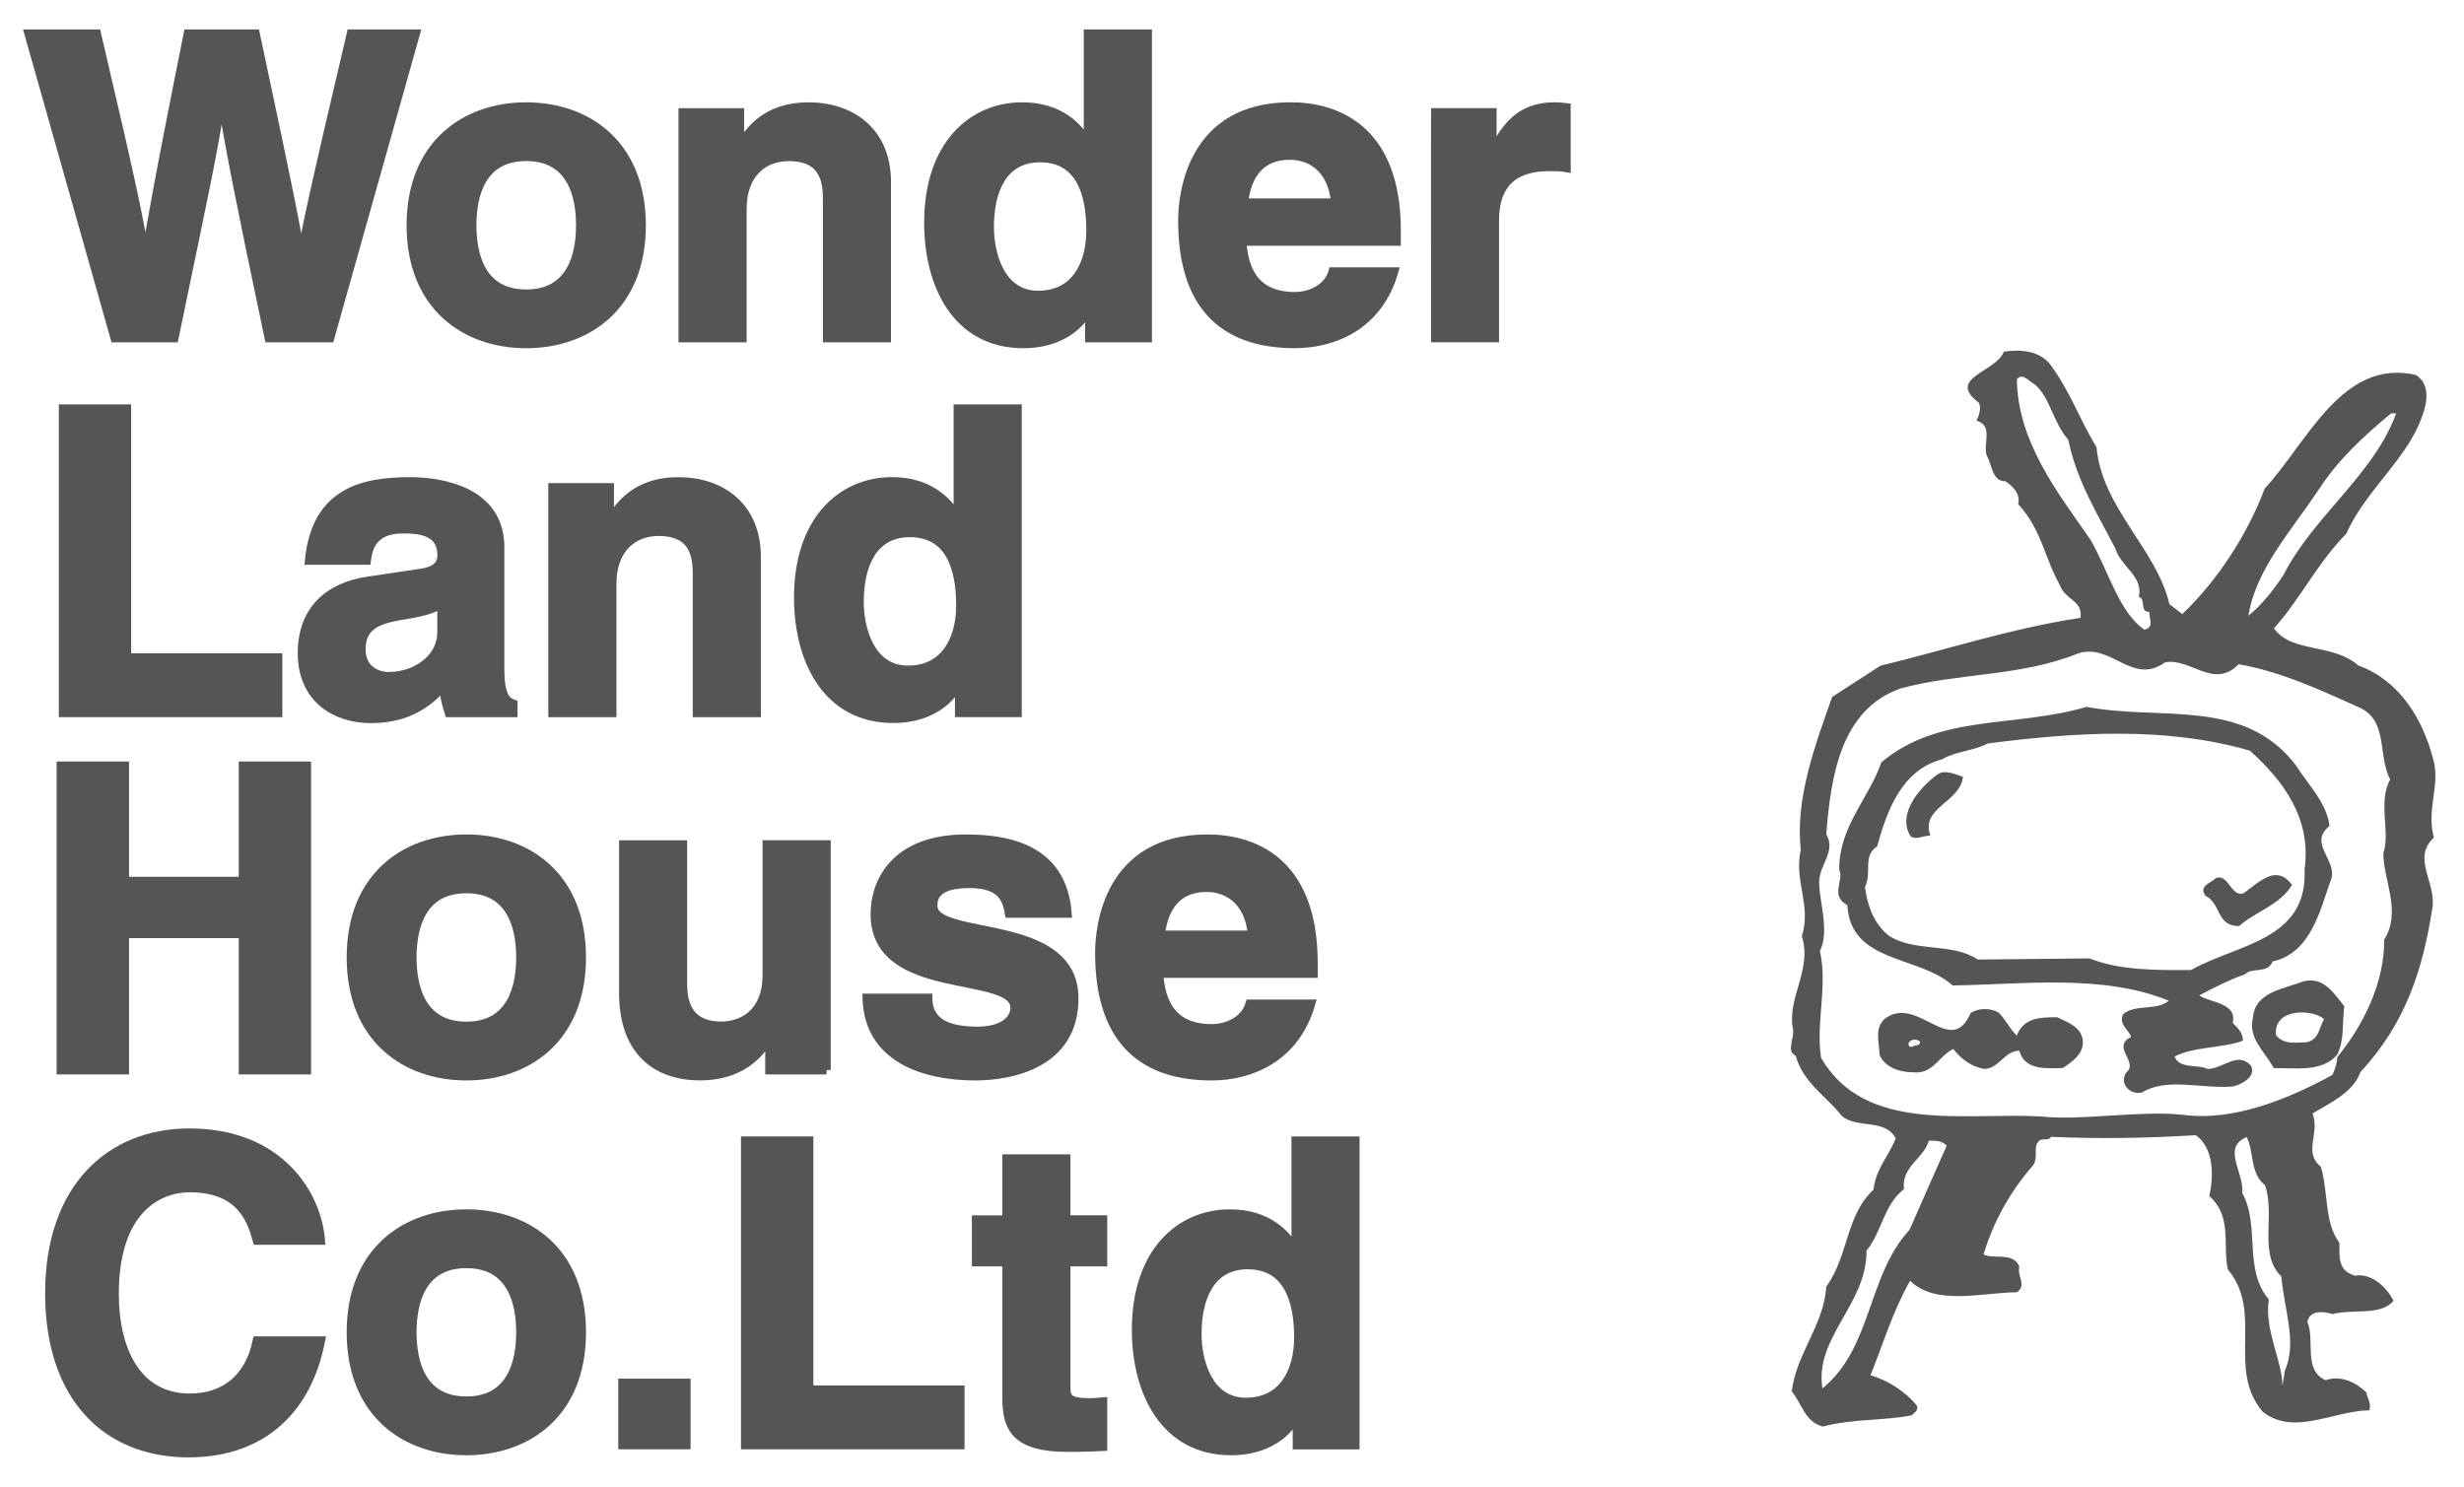 <?xml version="1.0" encoding="utf-8"?>
<!-- Generator: Adobe Illustrator 24.3.1, SVG Export Plug-In . SVG Version: 6.00 Build 0)  -->
<svg version="1.1" id="レイヤー_1" xmlns="http://www.w3.org/2000/svg" xmlns:xlink="http://www.w3.org/1999/xlink" x="0px"
	 y="0px" viewBox="0 0 454 274" style="enable-background:new 0 0 454 274;" xml:space="preserve">
<style type="text/css">
	.st0{fill:#555555;stroke:#555555;stroke-width:1.626;}
	.st1{fill:#555555;}
</style>
<g>
	<g>
		<path class="st0" d="M5.32,6.24h12.49c7.18,30.67,7.88,34.57,8.89,40.98h0.16c1.03-5.87,1.88-11.56,7.79-40.98h12.41
			c6.55,30.75,7.09,33.71,8.35,40.98h0.14c0.94-5.32,1.88-10.16,9.15-40.98h11.85L60.79,62.27H49.56
			c-5.78-27.46-6.79-32.94-8.67-43.7h-0.15c-1.72,10.76-2.66,14.83-8.65,43.7H21.16L5.32,6.24z"/>
		<path class="st0" d="M106.95,41.52c0,5.3-1.56,12.64-9.99,12.64s-9.99-7.34-9.99-12.64c0-5.32,1.56-12.65,9.99-12.65
			S106.95,36.2,106.95,41.52z M118.19,41.52c0-14.98-10.08-21.85-21.23-21.85c-11.15,0-21.23,6.87-21.23,21.85
			c0,14.96,10.08,21.84,21.23,21.84C108.12,63.35,118.19,56.48,118.19,41.52z"/>
		<path class="st0" d="M163.36,62.27h-10.92V37.06c0-3.03-0.15-8.18-7.1-8.18c-4.84,0-8.58,3.28-8.58,9.58v23.81h-10.93V20.75h10.46
			v6.09h0.15c1.48-2.5,4.61-7.17,12.49-7.17c8.12,0,14.43,4.75,14.43,13.88L163.36,62.27L163.36,62.27z"/>
		<path class="st0" d="M182.32,41.82c0-6.56,2.36-12.72,9.29-12.72c7.49,0,9.36,6.7,9.36,13.34c0,6.17-2.73,11.95-9.68,11.95
			C184.26,54.39,182.32,46.74,182.32,41.82z M211.44,6.24H200.5v19.91h-0.15c-1.71-2.67-4.98-6.48-12.03-6.48
			c-9.12,0-17.23,7.01-17.23,21.39c0,11.38,5.14,22.3,17.48,22.3c4.51,0,9.36-1.64,12.01-6.31h0.17v5.23h10.69L211.44,6.24
			L211.44,6.24z"/>
		<path class="st0" d="M229.15,37.37c0.62-5.46,3.34-8.74,8.5-8.74c3.52,0,7.8,2.04,8.43,8.74H229.15z M245.59,50.08
			c-0.85,2.98-3.97,4.54-7.01,4.54c-8.82,0-9.44-7.03-9.77-10.14h28.49v-1.96c0-18.97-11.33-22.86-19.52-22.86
			c-18.17,0-19.89,15.99-19.89,20.98c0,17.1,8.97,22.71,20.68,22.71c7.09,0,15.37-3.26,18.26-13.27H245.59z"/>
		<path class="st0" d="M264.49,20.74h10.45v7.19h0.15c2.25-4.22,4.75-8.27,11.39-8.27c0.69,0,1.4,0.08,2.11,0.16V30.9
			c-0.93-0.17-2.11-0.17-3.12-0.17c-8.52,0-10.08,5.31-10.08,9.91v21.62h-10.91L264.49,20.74L264.49,20.74z"/>
		<path class="st0" d="M23.35,121.21h27.86v10.14H11.65V75.33h11.7V121.21z"/>
		<path class="st0" d="M81.39,116.45c0,5.08-4.92,8.2-9.75,8.2c-2.11,0-5.09-1.17-5.09-4.99c0-4.53,3.37-5.54,7.43-6.24
			c4.53-0.7,6.33-1.41,7.41-2.27L81.39,116.45L81.39,116.45z M92.1,100.77c0-10.23-10.7-12.02-16.54-12.02
			c-8.51,0-17.33,1.79-18.57,14.52h10.53c0.31-2.42,1.24-5.78,6.71-5.78c2.81,0,7.18,0.23,7.18,4.84c0,2.34-2.1,3.05-3.82,3.28
			l-9.83,1.47c-6.94,1.01-12.09,5.16-12.09,13.28c0,8.58,6.39,12.09,12.63,12.09c7.41,0,10.94-3.43,13.44-5.99
			c0.24,2.34,0.38,2.94,1.01,4.9h11.79v-1.64c-1.33-0.46-2.43-1.57-2.43-6.48v-22.47H92.1z"/>
		<path class="st0" d="M139.38,131.35h-10.92v-25.2c0-3.06-0.15-8.19-7.1-8.19c-4.83,0-8.59,3.28-8.59,9.59v23.8h-10.93V89.84h10.47
			v6.1h0.16c1.47-2.51,4.59-7.19,12.48-7.19c8.12,0,14.43,4.77,14.43,13.88L139.38,131.35L139.38,131.35z"/>
		<path class="st0" d="M158.34,110.9c0-6.55,2.34-12.72,9.29-12.72c7.5,0,9.36,6.72,9.36,13.36c0,6.15-2.74,11.93-9.67,11.93
			C160.28,123.47,158.34,115.82,158.34,110.9z M187.44,75.33h-10.92v19.9h-0.13c-1.74-2.66-5.01-6.49-12.04-6.49
			c-9.12,0-17.24,7.03-17.24,21.37c0,11.4,5.16,22.32,17.48,22.32c4.53,0,9.38-1.64,12.04-6.32h0.14v5.23h10.68V75.33H187.44z"/>
		<path class="st0" d="M22.96,172.07v25.12H11.25v-56.04h11.71v21.24H44.8v-21.24h11.7v56.04H44.8v-25.12H22.96z"/>
		<path class="st0" d="M95.92,176.43c0,5.31-1.55,12.66-9.99,12.66s-9.99-7.35-9.99-12.66c0-5.29,1.55-12.63,9.99-12.63
			S95.92,171.14,95.92,176.43z M107.16,176.43c0-14.97-10.06-21.84-21.23-21.84c-11.16,0-21.24,6.87-21.24,21.84
			c0,14.99,10.08,21.87,21.24,21.87C97.1,198.29,107.16,191.41,107.16,176.43z"/>
		<path class="st0" d="M152.26,197.19h-10.45v-5.86h-0.17c-2.48,4.46-6.87,6.96-12.64,6.96c-8.19,0-14.12-4.7-14.12-15.3v-27.32
			h10.92v25.74c0,6.4,3.73,7.66,7.09,7.66c3.59,0,8.43-2.04,8.43-9.45v-23.96h10.93v41.53H152.26z"/>
		<path class="st0" d="M185.96,168.32c-0.45-2.66-1.4-5.47-7.33-5.47s-6.72,2.28-6.72,4.07c0,6.54,25.99,1.8,25.99,17.08
			c0,12.1-11.7,14.3-18.19,14.3c-9.44,0-19.67-3.29-19.98-14.37h11.25c0,3.51,2.18,6.08,9.04,6.08c5.62,0,6.97-2.72,6.97-4.28
			c0-6.94-25.77-1.73-25.77-17.25c0-6.09,3.82-13.89,16.79-13.89c8.11,0,17.77,2.03,18.64,13.73H185.96z"/>
		<path class="st0" d="M213.82,172.3c0.64-5.48,3.36-8.74,8.51-8.74c3.51,0,7.8,2.03,8.41,8.74H213.82z M230.29,185.02
			c-0.87,2.96-3.99,4.52-7.03,4.52c-8.81,0-9.44-7.01-9.76-10.14h28.48v-1.95c0-18.96-11.32-22.86-19.5-22.86
			c-18.2,0-19.89,16-19.89,21c0,17.09,8.97,22.71,20.66,22.71c7.09,0,15.38-3.29,18.27-13.28H230.29z"/>
		<path class="st0" d="M47.38,228.58c-0.94-3.33-2.73-9.67-12.41-9.67c-5.61,0-13.89,3.75-13.89,19.59
			c0,10.07,3.98,19.12,13.89,19.12c6.48,0,11-3.67,12.41-10.53h11.7c-2.34,12.17-10.3,20.67-24.35,20.67
			c-14.9,0-25.6-10.07-25.6-29.42c0-19.59,11.32-29.57,25.76-29.57c16.76,0,23.57,11.56,24.18,19.81H47.38z"/>
		<path class="st0" d="M95.92,245.52c0,5.31-1.55,12.64-9.99,12.64s-9.99-7.33-9.99-12.64c0-5.3,1.55-12.63,9.99-12.63
			S95.92,240.22,95.92,245.52z M107.16,245.52c0-14.98-10.06-21.84-21.23-21.84c-11.16,0-21.24,6.87-21.24,21.84
			c0,14.98,10.08,21.85,21.24,21.85C97.1,267.37,107.16,260.5,107.16,245.52z"/>
		<path class="st0" d="M126.43,266.27h-11.7v-11.39h11.7V266.27z"/>
		<path class="st0" d="M149.05,256.13h27.86v10.14h-39.57v-56.02h11.71V256.13z"/>
		<path class="st0" d="M196.42,224.78h6.78v7.79h-6.78v22.56c0,2.42,0.06,3.35,4.53,3.35c0.7,0,1.47-0.08,2.25-0.15v8.26
			c-1.71,0.08-3.42,0.16-5.15,0.16h-1.4c-9.44,0-11.15-3.59-11.15-8.98v-25.2h-5.61v-7.79h5.61v-11.24h10.92L196.42,224.78
			L196.42,224.78z"/>
		<path class="st0" d="M220.58,245.83c0-6.55,2.34-12.73,9.3-12.73c7.49,0,9.38,6.72,9.38,13.36c0,6.16-2.75,11.93-9.7,11.93
			C222.54,258.4,220.58,250.76,220.58,245.83z M249.69,210.25h-10.92v19.9h-0.14c-1.73-2.66-5-6.47-12.02-6.47
			c-9.14,0-17.25,7.02-17.25,21.38c0,11.38,5.17,22.31,17.49,22.31c4.52,0,9.36-1.63,12.02-6.31H239v5.22h10.69V210.25z"/>
	</g>
</g>
<g>
	<path class="st1" d="M423.02,141.03c2.39,3.73,5.7,6.97,6.2,11.19c-4.18,3.33,1.95,6.53,0.12,10.3
		c-1.83,5.18-3.61,13.17-10.61,14.66c-0.91,2.35-3.73,0.98-5.12,2.39c-2.79,0.96-5.59,2.39-8.4,3.87c1.92,1.36,7.04,1.29,6.17,5.07
		c0.94,0.92,1.88,1.83,1.9,3.26c-3.71,1.43-8.87,1.03-12.62,2.93c0.96,2.37,4.23,1.38,6.12,2.3c2.82-0.04,5.58-3.35,7.98-0.59
		c0.94,1.88-1.39,3.31-3.26,3.8c-5.63,0.54-12.18-1.74-16.85,1.13c-2.34,0.51-4.23-1.81-2.86-3.71c2.34-1.9-2.86-4.67,0.87-6.55
		c-0.49-1.43-2.37-2.35-1.45-4.2c2.32-1.9,6.08-0.54,8.4-2.46c-12.25-5.02-27.22-2.96-39.85-2.82c-6.15-5.58-18.78-4.01-19.38-14.79
		c-3.31-1.81-0.52-4.65-1.5-6.52c-0.07-7.96,5.51-13.19,7.75-19.78c10.68-9.03,24.76-6.36,37.83-10.25
		C398.1,132.88,413.5,128.5,423.02,141.03z M366.28,137.01c-2.79,1.43-6.08,1.46-8.4,2.91c-7.49,1.93-10.19,9.48-12.01,16.05
		c-2.79,1.9-0.87,4.7-2.25,7.53c0.49,3.28,1.48,6.53,4.32,8.87c4.71,3.21,11.73,1.25,16.45,4.46l20.6-0.21
		c5.65,2.26,12.69,2.19,18.75,2.13c8.4-4.78,21.5-5.4,20.88-18.51c1.32-9.39-3.9-16.36-10.07-21.9
		C399.04,133.83,382.21,134.95,366.28,137.01z"/>
	<path class="st1" d="M361.68,143.16c-0.44,4.67-7.93,5.7-5.99,10.82c-1.39,0-2.79,0.96-3.73,0.04c-2.41-4.16,1.78-8.92,5.04-11.31
		C358.37,141.76,360.27,142.69,361.68,143.16z"/>
	<path class="st1" d="M422.32,163.06c-2.3,3.8-6.5,4.76-9.76,7.6c-4.2,0.05-3.31-4.18-6.15-5.54c-1.43-1.85,0.92-2.34,1.85-3.28
		c2.33-0.99,2.84,3.69,5.19,2.74C416.69,162.17,419.48,159.35,422.32,163.06z"/>
	<path class="st1" d="M431.94,185.43c-0.42,3.28,0.07,6.12-1.29,8.92c-2.77,3.31-7.95,2.44-11.67,2.49
		c-1.92-3.28-4.78-5.59-3.87-9.32c0.42-4.72,5.54-5.23,9.3-6.66C428.14,179.87,430.06,183.12,431.94,185.43z M419.36,190.75
		c1.43,1.85,3.77,1.34,5.65,1.32c2.34-0.49,2.3-2.81,3.21-4.25C426.33,185.99,418.84,185.61,419.36,190.75z"/>
	<path class="st1" d="M371.58,190.84c1.36-3.31,4.18-3.35,7.46-3.38c1.86,0.92,4.7,1.81,4.74,4.62c0.03,2.35-2.3,3.78-3.69,4.74
		c-2.81,0.04-7.04,0.54-8.02-3.19c-2.82,0.05-3.69,3.33-6.52,3.36c-2.33-0.45-4.23-1.83-5.65-3.69c-2.81,1.43-3.71,4.72-7.46,4.3
		c-2.35,0.02-5.16-0.89-6.13-3.21c-0.04-2.37-0.98-4.69,0.87-6.57c6.03-4.76,12.27,7.35,15.91-1.12c1.39-0.96,3.75-0.99,5.18-0.07
		C369.66,188.03,370.15,189.43,371.58,190.84z M351.9,192.91l0.51-0.02c0.45-0.45,1.39,0,1.36-0.92
		C352.83,191.05,350.96,191.99,351.9,192.91z"/>
	<path class="st1" d="M377.68,67.06c3.8,5.12,5.26,9.76,8.61,15.37c1.05,11.24,10.98,18.61,13.43,28.89l2.37,1.85
		c6.46-6.15,12.01-14.66,15.18-23.12c7.88-8.52,14.26-24.08,27.88-20.95c2.86,1.85,1.95,5.61,1.01,7.96
		c-2.68,7.51-10.58,13.7-13.8,21.24c-5.56,5.68-8.3,11.8-13.38,17.5c3.31,4.63,10.8,2.67,15.54,6.83
		c7.53,2.74,11.82,9.71,13.78,17.2c1.45,4.65-1.31,9.38,0.16,14.53c-4.18,3.78,0.56,8.4-0.31,13.1
		c-1.74,11.24-4.91,21.12-13.24,30.13c-1.36,3.76-5.56,5.66-8.82,7.6c1.43,3.75-1.8,7.06,1.53,9.83c1.43,4.67,0.59,10.28,3.42,13.99
		c0.04,2.35-0.42,5.17,2.89,6.08c2.79-0.51,5.65,1.81,7.08,4.62c-2.3,2.82-7.46,1.46-11.22,2.46c-1.39-0.45-4.22-0.91-4.65,1.45
		c1.45,3.26-0.85,8.92,3.38,10.73c2.81-0.98,5.63,0.42,7.51,2.27c0.04,0.94,0.98,1.86,0.52,3.28c-6.55,0.07-14.01,4.83-19.67,0.23
		c-6.67-7.89,0.26-18.3-6.4-26.19c-0.98-4.65,0.84-9.83-3.42-13.52c0.87-3.75,0.84-8.9-2.49-11.22c-9.36,0.57-18.24,0.68-26.68,0.3
		c-0.47,0.94-1.88,0.02-2.35,0.96c-0.92,0.96,0.03,2.84-0.89,4.23c-4.16,4.74-7.37,10.4-9.18,16.5c1.9,0.92,5.63-0.52,6.6,2.28
		c-0.45,1.86,1.43,3.24-0.42,4.67c-6.55,0.07-14.95,2.53-19.71-2.11c-3.22,5.65-5.02,11.78-7.3,17.42c3.28,0.89,6.62,3.19,8.5,5.52
		c0.47,0.92-0.45,1.39-0.94,1.86c-5.12,1.01-10.75,0.59-16.35,2.06c-3.31-0.87-3.8-4.16-5.72-6.48c0.87-7.04,5.96-12.27,6.36-19.29
		c4.13-5.68,3.59-13.16,8.71-17.88c0.4-3.78,2.74-6.13,4.1-9.43c-1.93-3.71-7.06-1.79-9.9-4.11c-2.84-3.7-7.09-6.01-8.54-11.14
		c-1.9-0.92-0.07-3.29-0.54-5.14c-0.99-5.63,3.62-10.82,1.67-16.9c1.83-5.65-1.51-10.28-0.19-15.91
		c-1.05-9.36,2.61-19.26,5.79-28.18l8.85-5.73c12.15-2.96,23.8-6.83,36.91-8.85c0.42-3.28-2.86-3.24-3.83-6.05
		c-2.86-5.12-3.38-10.28-7.67-14.9c0.47-1.9-0.98-3.29-2.37-4.22c-2.35,0.05-2.39-2.75-3.35-4.62c-0.94-1.88,1.32-5.63-1.95-6.53
		c0.47-0.94,0.91-2.37,0.44-3.31c-6.13-4.6,3.22-5.63,4.58-9.41C372.48,64.3,375.76,64.74,377.68,67.06z M374.91,70.84
		c-0.94-0.47-2.37-2.32-3.29-0.91c0.14,11.26,7.25,20.54,13.45,29.36c3.33,5.59,5.3,13.52,10.04,16.75c1.85-0.49,0.9-1.85,0.9-3.28
		c-1.88,0.02-0.51-2.34-1.92-2.77c0.87-3.78-3.35-5.61-4.32-8.89c-3.35-6.48-7.16-12.56-8.68-20.06
		C378.25,77.83,377.71,73.14,374.91,70.84z M440.55,76.19c-5.11,4.25-9.76,8.52-13.43,14.2c-5.05,7.54-11.52,14.64-12.84,23.09
		c2.32-1.88,4.63-4.72,6.48-7.56c5.51-10.82,16.64-18.45,20.74-29.75L440.55,76.19z M382.94,120.4
		c-10.72,4.34-21.96,3.54-32.71,6.46c-11.2,3.89-12.91,16.54-13.73,26.87c1.88,3.26-1.38,5.65-1.31,8.92
		c0.04,3.73,1.95,8.87,0.14,12.63c1.46,6.53-0.79,13.12,0.21,19.67c8.12,13.98,26.37,10.02,40.43,10.79
		c7.49,0.85,18.26-1.15,26.23-0.3c9.38,1.29,19.66-3.03,27.55-7.34c0.47-0.94,0.9-2.35,0.9-3.29c5.07-6.15,8.75-14.13,8.64-21.64
		c3.24-5.17-0.1-10.77-0.16-15.93c1.36-3.75-1.06-9.36,1.27-13.59c-2.44-4.65-0.14-11.24-6.27-13.52
		c-7.06-3.21-14.13-6.41-21.64-7.72c-4.64,4.74-8.92-1.29-13.59-0.33C392.87,126.38,389.04,118.47,382.94,120.4z M355.39,210.21
		c-0.89,3.28-5.09,4.74-4.58,8.94c-3.73,2.86-4.13,8.02-6.9,11.33c0.11,9.85-9.65,16.03-8.12,25.39c9.25-7.58,8.19-20.7,16.05-29.24
		c2.28-5.16,4.55-10.35,6.85-15.51C357.74,210.2,356.8,210.2,355.39,210.21z M413.96,209.55c-4.67,1.92-0.42,6.55-0.82,10.32
		c3.36,6.05,0.14,14.03,4.9,19.6c-0.87,5.63,2.48,11.24,2.51,15.91l0.45-2.82c2.3-5.16-0.14-11.24-0.66-17.32
		c-4.27-4.16-1.06-11.24-3-16.81C414.48,216.1,415.39,212.36,413.96,209.55z"/>
</g>
</svg>
